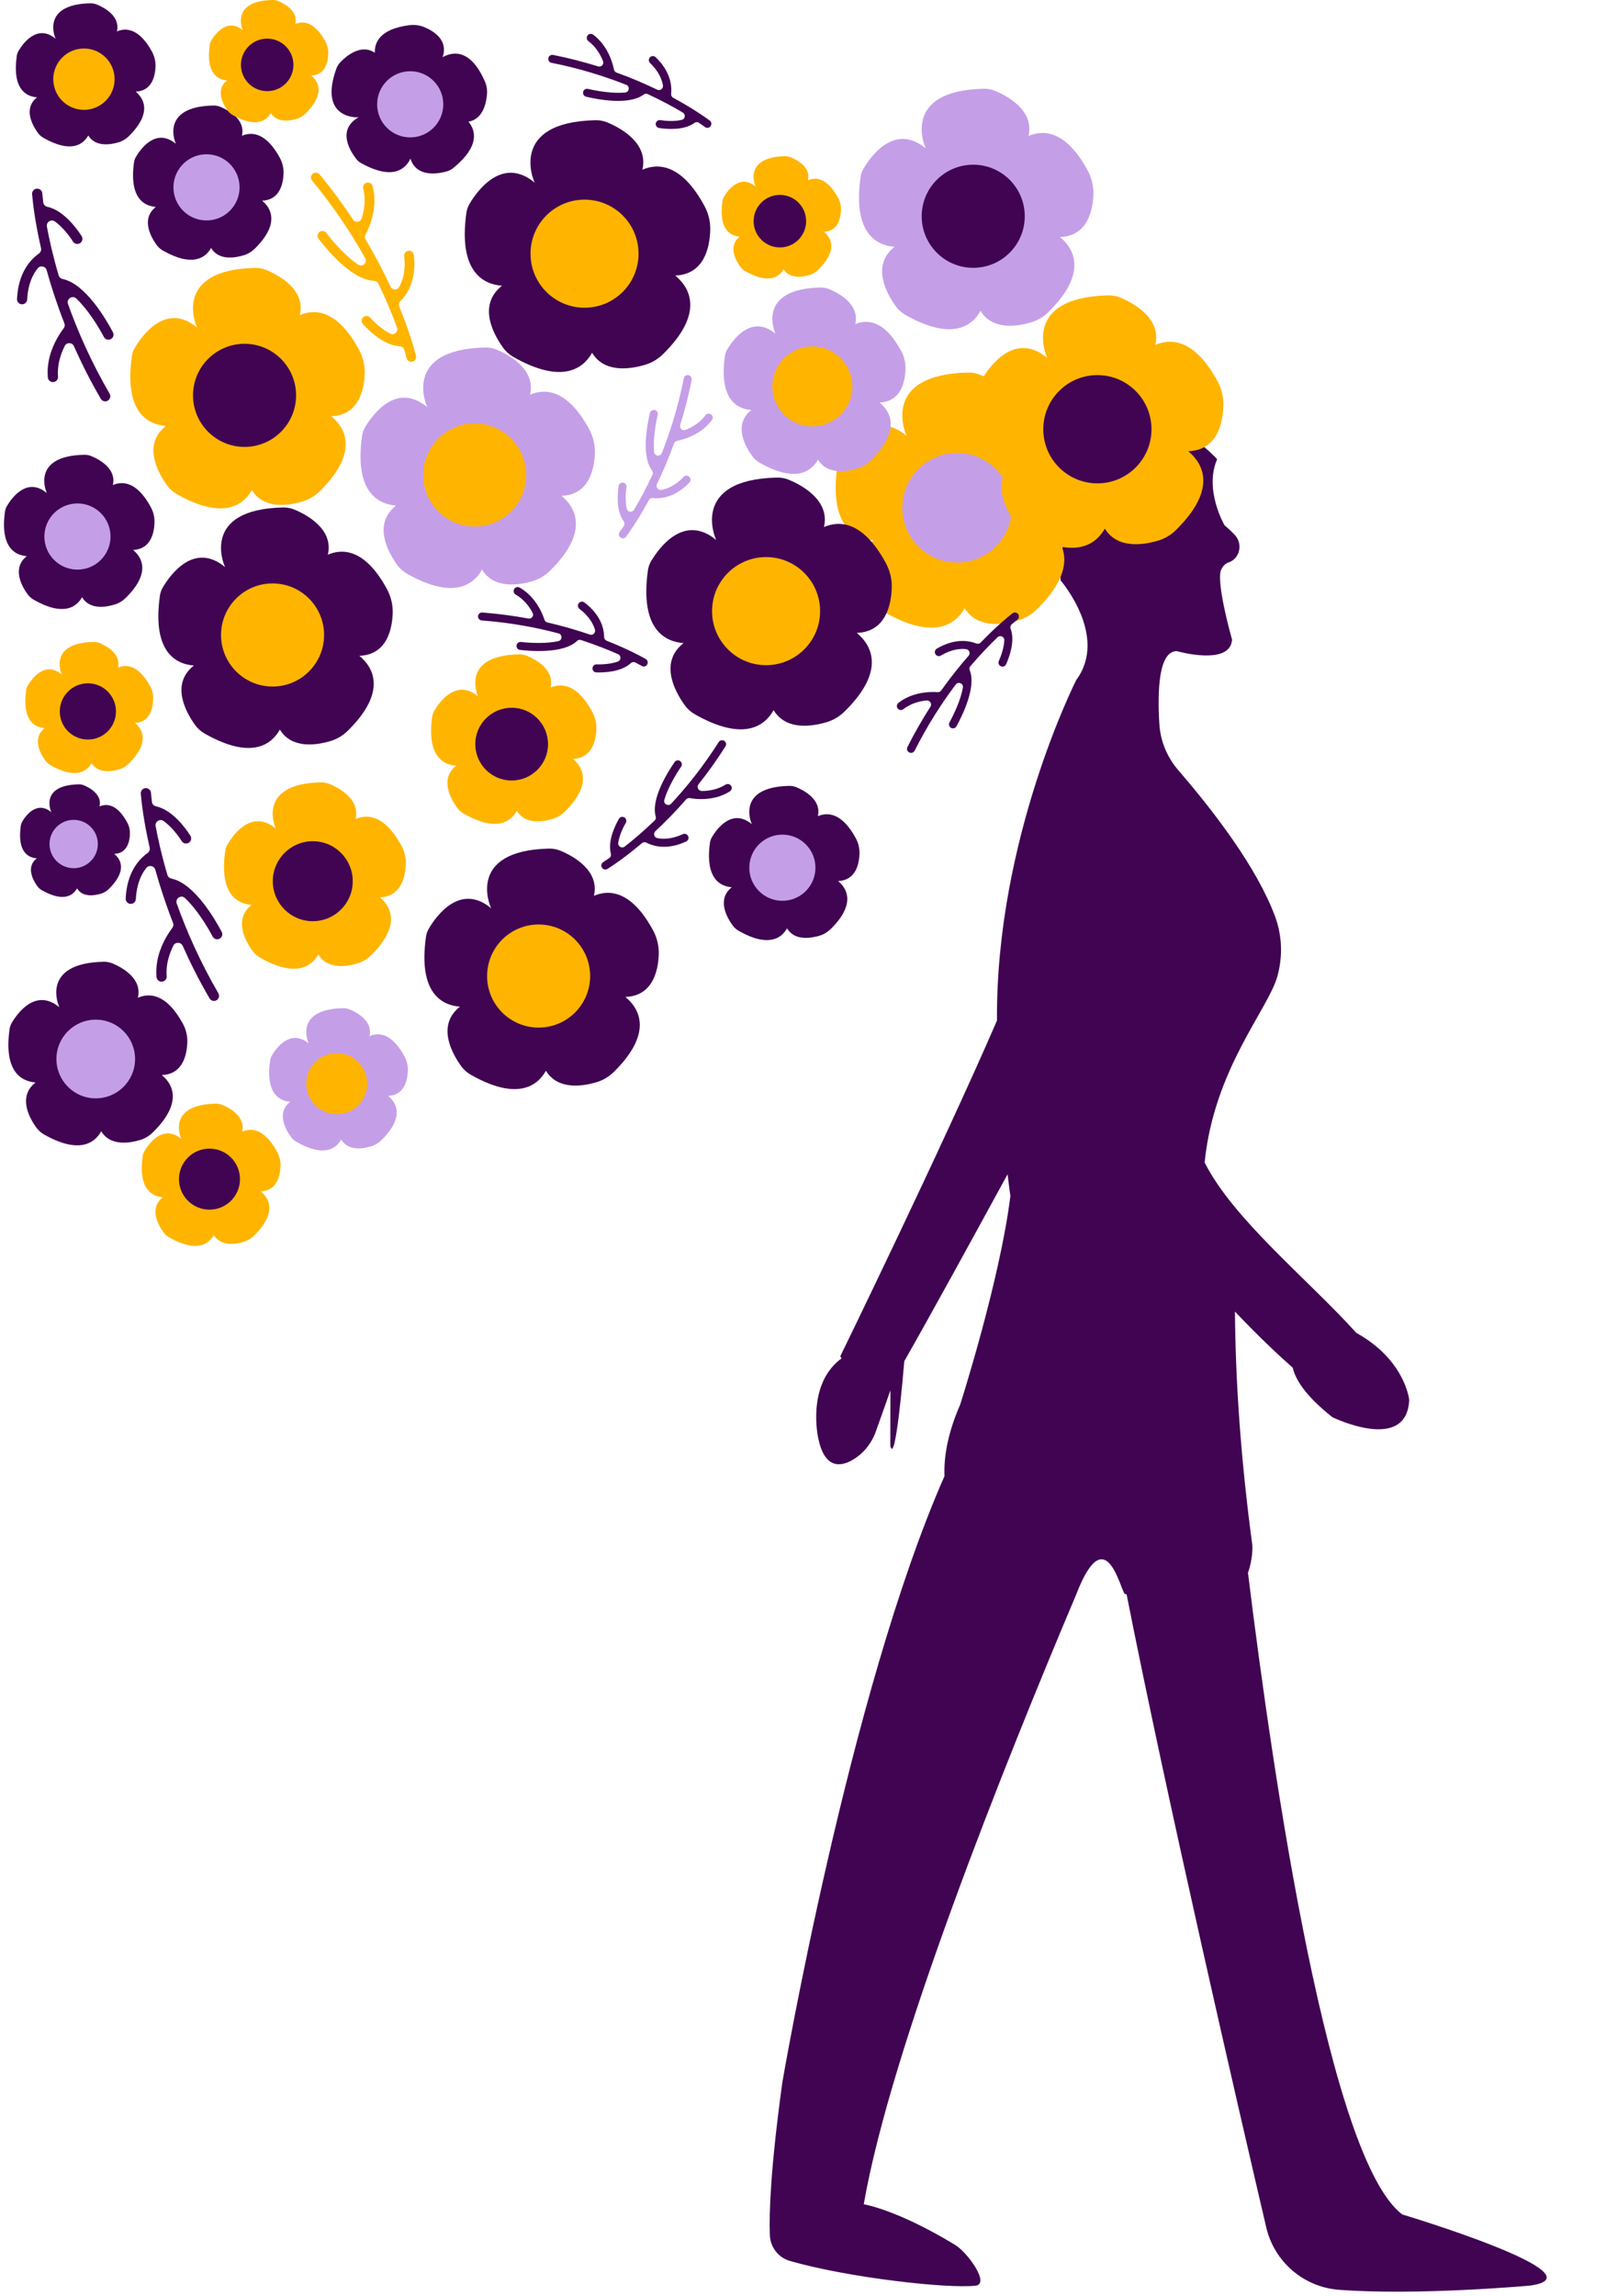 <?xml version="1.0" encoding="UTF-8" standalone="no"?><svg xmlns="http://www.w3.org/2000/svg" xmlns:xlink="http://www.w3.org/1999/xlink" fill="#000000" height="285.9" preserveAspectRatio="xMidYMid meet" version="1" viewBox="-0.5 -0.0 200.1 285.9" width="200.1" zoomAndPan="magnify"><g id="change1_9"><path d="M174.22,275.75c-9.05-6.79-16-53.7-19.23-79.91c0.64-1.76,0.55-3.37,0.55-3.37 c-1.49-11.08-2.11-20.76-2.17-29.15c3.23,3.41,5.86,5.82,7.2,6.99c0.32,1.4,1.51,3.46,4.94,6.16c0,0,9.29,4.55,9.57-2.16 c0,0-0.5-4.96-6.58-8.33c-6.12-6.76-15.36-14.17-18.91-21.23c1.18-11.66,7.93-19.05,9.07-23.19c0.68-2.47,0.59-5.09-0.31-7.49 c-2.19-5.85-7.23-12.59-12.04-18.16c-1.39-1.61-2.23-3.63-2.36-5.76c-0.25-4.03-0.11-9.07,2.17-9.07c0,0,6.65,1.9,6.89-1.42 c0,0-1.9-6.65-1.42-8.55c0,0,0.24-0.83,0.97-1.07c1.4-0.45,1.82-2.27,0.84-3.37c-0.34-0.38-0.78-0.8-1.33-1.26 c0,0-2.58-4.43-0.92-8.23c0,0-5.97-6.49-7.15-1.51c0,0-1.42,5.7-6.17,10.21c0,0-7.36-2.38-6.17,6.41c0,0,5.98,6.92,1.94,12.38 c0,0-10.05,19.77-9.88,42.41c-6.84,15.81-19.52,41.8-19.52,41.8c0.05,0.1,0.1,0.19,0.15,0.28c-0.16,0.11-0.25,0.18-0.25,0.18 c-4.12,3.32-2.65,9.76-2.65,9.76c0.79,3.76,2.71,3.6,4.28,2.69c1.36-0.79,2.37-2.07,2.9-3.55c0.78-2.17,1.81-5.11,1.81-5.11 l-0.01,6.92c0.63,2.53,1.62-9.08,1.74-10.55c3.33-5.84,8.56-15.38,12.87-23.28c0.2,1.72,0.35,2.7,0.35,2.7 c-1.29,10.5-6.26,26-6.26,26c-1.48,3.39-2.05,6.33-1.95,8.89c-11.89,26.95-20.2,75.48-20.2,75.48c-1.48,10.74-1.66,16.28-1.56,19.03 c0.06,1.5,1.06,2.81,2.51,3.22c7.2,2.07,19.52,3.47,23.12,3.08c1.83-0.2-0.96-4.11-2.53-5.07c-7.28-4.43-11.4-5.07-11.4-5.07 c3.38-19.44,17.47-54.66,26.48-75.95c3.87-10.03,5.66,0.46,6.14-0.04c0.06,0.02,0.07,0.02,0.13,0.04 c5.05,25.55,13.9,63.86,17.4,78.83c1,4.29,4.67,7.44,9.06,7.77c9.81,0.75,23.77-0.52,23.77-0.52 C199.55,283.35,174.22,275.75,174.22,275.75z" fill="#400452"/></g><g id="change2_8"><path d="M133.87,57.16c-2.9-5.34-5.89-5.37-7.81-4.54c0.79-3.37-2.79-5.28-4.42-5.95c-0.48-0.2-0.99-0.29-1.51-0.28 c-11.04,0.24-7.75,7.69-7.75,7.69c0.03,0.06,0.06,0.13,0.09,0.19c-4.09-3.39-7.25,1-8.23,2.65c-0.21,0.35-0.35,0.74-0.41,1.15 c-1.06,7.57,2.25,9.04,4.5,9.2c-3.18,2.49-0.98,6.28,0.16,7.86c0.34,0.47,0.79,0.87,1.3,1.15c6.18,3.49,8.81,1.4,9.91-0.55 c1.57,2.59,4.86,2.07,6.71,1.51c0.85-0.26,1.63-0.72,2.26-1.34c5.41-5.32,3.23-8.52,1.53-9.91c3.63-0.13,4.34-3.47,4.42-5.64 C134.66,59.24,134.4,58.14,133.87,57.16z M119.22,68.83l-5.26-3.55c-0.05,0.01-0.09,0.01-0.13,0.02c0.08-0.06,0.13-0.1,0.13-0.1 l1.51-7.15l6.51-0.23l2.69,6.59L119.22,68.83z" fill="#ffb400"/></g><g><g id="change3_11"><circle cx="118.75" cy="63.23" fill="#c59ee8" r="6.82"/></g></g><g id="change2_9"><path d="M43.49,27.35c-1.21-1.83-2.59-3.72-4.17-5.63c-0.21-0.26-0.6-0.3-0.86-0.08l0,0c-0.25,0.21-0.29,0.59-0.08,0.84 c2.77,3.35,4.94,6.66,6.62,9.68c0.31,0.55-0.33,1.15-0.86,0.8c-1.54-1.03-3.11-2.82-3.99-3.96c-0.2-0.26-0.56-0.31-0.83-0.13l0,0 c-0.28,0.2-0.34,0.59-0.13,0.86c1.09,1.43,4.18,5.14,6.93,5.24c0.22,0.01,0.42,0.14,0.52,0.34c1.02,2.09,1.77,3.96,2.33,5.49 c0.18,0.51-0.34,0.99-0.83,0.75c-1-0.49-1.94-1.36-2.53-2.01c-0.21-0.23-0.57-0.26-0.82-0.07l0,0c-0.28,0.22-0.31,0.62-0.08,0.88 c0.8,0.89,2.65,2.66,4.6,2.77c0.26,0.01,0.48,0.18,0.56,0.43c0.13,0.43,0.22,0.79,0.29,1.05c0.08,0.31,0.39,0.51,0.71,0.44l0,0 c0.34-0.07,0.55-0.41,0.46-0.74c-0.26-1.01-0.89-3.21-2.09-6.13c-0.09-0.23-0.04-0.49,0.14-0.67c0.63-0.62,1.75-2.06,1.75-4.61 c0-0.36-0.02-0.74-0.07-1.14c-0.04-0.34-0.37-0.58-0.71-0.52l0,0c-0.31,0.06-0.53,0.35-0.49,0.67c0.22,1.81-0.18,3.05-0.63,3.84 c-0.24,0.43-0.87,0.41-1.07-0.04c-0.84-1.8-1.86-3.78-3.11-5.87c-0.11-0.18-0.12-0.4-0.02-0.59c0.45-0.85,1.12-2.43,1.12-4.28 c0-0.57-0.06-1.16-0.22-1.77c-0.09-0.35-0.45-0.55-0.79-0.43l0,0c-0.29,0.1-0.46,0.42-0.38,0.72c0.34,1.36,0.13,2.68-0.19,3.71 C44.41,27.68,43.77,27.77,43.49,27.35z" fill="#ffb400"/></g><g id="change2_10"><path d="M151.18,47.44c-2.87-5.28-5.82-5.31-7.73-4.49c0.78-3.34-2.76-5.22-4.37-5.89c-0.47-0.2-0.98-0.29-1.5-0.28 c-10.92,0.24-7.67,7.61-7.67,7.61c0.02,0.06,0.06,0.13,0.09,0.19c-4.05-3.36-7.17,0.99-8.14,2.63c-0.21,0.35-0.35,0.73-0.4,1.14 c-1.05,7.49,2.23,8.94,4.45,9.1c-3.14,2.46-0.97,6.22,0.16,7.77c0.34,0.47,0.78,0.86,1.29,1.14c6.11,3.45,8.72,1.38,9.8-0.54 c1.55,2.56,4.8,2.05,6.64,1.5c0.84-0.25,1.61-0.71,2.23-1.33c5.35-5.27,3.19-8.42,1.52-9.8c3.59-0.13,4.29-3.43,4.37-5.58 C151.97,49.5,151.71,48.41,151.18,47.44z M136.69,58.99l-5.21-3.52c-0.04,0.01-0.09,0.01-0.13,0.02c0.08-0.06,0.13-0.1,0.13-0.1 l1.5-7.07l6.44-0.23l2.66,6.52L136.69,58.99z" fill="#ffb400"/></g><g><g id="change1_27"><circle cx="136.23" cy="53.45" fill="#400452" r="6.74"/></g></g><g id="change3_2"><path d="M135.01,21.21c-2.73-5.03-5.55-5.06-7.36-4.28c0.74-3.18-2.63-4.97-4.16-5.61c-0.45-0.19-0.94-0.28-1.42-0.27 c-10.4,0.23-7.3,7.25-7.3,7.25c0.02,0.06,0.05,0.12,0.08,0.18c-3.86-3.2-6.83,0.95-7.75,2.5c-0.2,0.33-0.33,0.7-0.38,1.08 c-1,7.13,2.12,8.52,4.24,8.67c-2.99,2.35-0.93,5.92,0.15,7.41c0.32,0.45,0.75,0.82,1.23,1.09c5.82,3.29,8.3,1.32,9.33-0.52 c1.48,2.44,4.58,1.95,6.33,1.42c0.8-0.24,1.53-0.68,2.13-1.27c5.09-5.02,3.04-8.02,1.44-9.34c3.42-0.12,4.09-3.27,4.16-5.32 C135.76,23.17,135.51,22.13,135.01,21.21z M121.2,32.21l-4.96-3.35c-0.04,0.01-0.08,0.01-0.12,0.02c0.08-0.06,0.13-0.1,0.13-0.1 l1.42-6.73l6.14-0.22l2.53,6.21L121.2,32.21z" fill="#c59ee8"/></g><g><g id="change1_6"><circle cx="120.76" cy="26.93" fill="#400452" r="6.42"/></g></g><g id="change3_3"><path d="M72.9,53.43c-2.73-5.03-5.55-5.06-7.36-4.28c0.74-3.18-2.63-4.97-4.16-5.61c-0.45-0.19-0.94-0.28-1.42-0.27 c-10.4,0.23-7.3,7.25-7.3,7.25c0.02,0.06,0.05,0.12,0.08,0.18c-3.86-3.2-6.83,0.95-7.75,2.5c-0.2,0.33-0.33,0.7-0.38,1.08 c-1,7.13,2.12,8.52,4.24,8.67c-2.99,2.35-0.93,5.92,0.15,7.41c0.32,0.45,0.75,0.82,1.23,1.09c5.82,3.29,8.3,1.32,9.33-0.52 c1.48,2.44,4.58,1.95,6.33,1.42c0.8-0.24,1.53-0.68,2.13-1.27c5.09-5.02,3.04-8.02,1.44-9.34c3.42-0.12,4.09-3.27,4.16-5.32 C73.65,55.39,73.4,54.35,72.9,53.43z M59.09,64.43l-4.96-3.35c-0.04,0.01-0.08,0.01-0.12,0.02c0.08-0.06,0.13-0.1,0.13-0.1 l1.42-6.73l6.14-0.22l2.53,6.21L59.09,64.43z" fill="#c59ee8"/></g><g><g id="change2_18"><circle cx="58.65" cy="59.15" fill="#ffb400" r="6.42"/></g></g><g id="change1_10"><path d="M109.87,70.11c-2.86-5.27-5.81-5.3-7.71-4.48c0.78-3.33-2.75-5.21-4.36-5.88c-0.47-0.2-0.98-0.29-1.49-0.28 c-10.89,0.24-7.65,7.59-7.65,7.59c0.02,0.06,0.06,0.13,0.09,0.19c-4.04-3.35-7.15,0.99-8.12,2.62c-0.21,0.35-0.34,0.73-0.4,1.13 c-1.05,7.47,2.22,8.92,4.44,9.08c-3.14,2.46-0.97,6.2,0.16,7.75c0.34,0.47,0.78,0.85,1.29,1.14c6.09,3.44,8.69,1.38,9.77-0.54 c1.55,2.56,4.79,2.04,6.62,1.49c0.84-0.25,1.6-0.71,2.23-1.33c5.33-5.25,3.18-8.4,1.51-9.78c3.58-0.13,4.28-3.43,4.36-5.57 C110.65,72.16,110.39,71.08,109.87,70.11z M95.41,81.63l-5.19-3.51c-0.04,0.01-0.09,0.01-0.13,0.02c0.08-0.06,0.13-0.1,0.13-0.1 l1.49-7.05l6.43-0.23l2.65,6.5L95.41,81.63z" fill="#400452"/></g><g><g id="change2_2"><circle cx="94.95" cy="76.1" fill="#ffb400" r="6.73"/></g></g><g id="change1_11"><path d="M18.29,63.15c-1.75-3.23-3.56-3.25-4.73-2.75c0.48-2.04-1.69-3.19-2.67-3.6c-0.29-0.12-0.6-0.18-0.91-0.17 c-6.67,0.15-4.69,4.65-4.69,4.65c0.02,0.04,0.03,0.08,0.05,0.12C2.87,59.34,0.96,62,0.37,63c-0.13,0.21-0.21,0.45-0.25,0.69 c-0.64,4.58,1.36,5.47,2.72,5.56c-1.92,1.51-0.59,3.8,0.1,4.75c0.21,0.29,0.48,0.52,0.79,0.7c3.73,2.11,5.33,0.85,5.99-0.33 c0.95,1.57,2.94,1.25,4.06,0.91c0.51-0.15,0.98-0.44,1.37-0.81c3.27-3.22,1.95-5.15,0.93-5.99c2.19-0.08,2.63-2.1,2.67-3.41 C18.77,64.4,18.61,63.74,18.29,63.15z M9.43,70.2l-3.18-2.15c-0.03,0-0.05,0.01-0.08,0.01c0.05-0.04,0.08-0.06,0.08-0.06l0.91-4.32 l3.94-0.14l1.63,3.98L9.43,70.2z" fill="#400452"/></g><g><g id="change3_8"><circle cx="9.15" cy="66.81" fill="#c59ee8" r="4.12"/></g></g><g id="change2_11"><path d="M73.29,88.63c-1.92-3.54-3.91-3.57-5.19-3.01c0.52-2.24-1.85-3.5-2.93-3.95c-0.32-0.13-0.66-0.19-1-0.19 c-7.33,0.16-5.15,5.11-5.15,5.11c0.02,0.04,0.04,0.08,0.06,0.13c-2.72-2.25-4.81,0.67-5.46,1.76c-0.14,0.23-0.23,0.49-0.27,0.76 c-0.71,5.03,1.49,6,2.99,6.11c-2.11,1.65-0.65,4.17,0.11,5.22c0.23,0.32,0.53,0.57,0.87,0.77c4.1,2.32,5.85,0.93,6.58-0.37 c1.04,1.72,3.22,1.38,4.46,1c0.57-0.17,1.08-0.48,1.5-0.89c3.59-3.54,2.14-5.65,1.02-6.58c2.41-0.09,2.88-2.31,2.93-3.75 C73.82,90.01,73.64,89.28,73.29,88.63z M63.56,96.38l-3.5-2.36c-0.03,0-0.06,0.01-0.09,0.01c0.06-0.04,0.09-0.07,0.09-0.07l1-4.75 l4.33-0.15l1.79,4.38L63.56,96.38z" fill="#ffb400"/></g><g><g id="change1_1"><circle cx="63.25" cy="92.66" fill="#400452" r="4.53"/></g></g><g id="change3_4"><path d="M111.77,43.68c-2.12-3.9-4.3-3.92-5.71-3.32c0.58-2.46-2.04-3.85-3.23-4.35c-0.35-0.15-0.73-0.21-1.1-0.21 c-8.06,0.18-5.66,5.62-5.66,5.62c0.02,0.05,0.04,0.09,0.06,0.14c-2.99-2.48-5.29,0.73-6.01,1.94c-0.15,0.26-0.26,0.54-0.3,0.84 c-0.78,5.53,1.64,6.6,3.29,6.72c-2.32,1.82-0.72,4.59,0.12,5.74c0.25,0.35,0.58,0.63,0.95,0.84c4.51,2.55,6.43,1.02,7.24-0.4 c1.15,1.89,3.55,1.51,4.9,1.1c0.62-0.19,1.19-0.53,1.65-0.98c3.95-3.89,2.36-6.22,1.12-7.24c2.65-0.1,3.17-2.54,3.23-4.12 C112.35,45.2,112.16,44.4,111.77,43.68z M101.07,52.21l-3.85-2.6c-0.03,0-0.06,0.01-0.1,0.02c0.06-0.05,0.1-0.07,0.1-0.07l1.1-5.22 l4.76-0.17l1.96,4.81L101.07,52.21z" fill="#c59ee8"/></g><g><g id="change2_4"><circle cx="100.72" cy="48.12" fill="#ffb400" r="4.98"/></g></g><g id="change1_12"><path d="M34.37,19.66c-1.75-3.23-3.56-3.25-4.73-2.75c0.48-2.04-1.69-3.19-2.67-3.6c-0.29-0.12-0.6-0.18-0.91-0.17 c-6.67,0.15-4.69,4.65-4.69,4.65c0.02,0.04,0.03,0.08,0.05,0.12c-2.48-2.05-4.38,0.61-4.97,1.6c-0.13,0.21-0.21,0.45-0.25,0.69 c-0.64,4.58,1.36,5.47,2.72,5.56c-1.92,1.51-0.59,3.8,0.1,4.75c0.21,0.29,0.48,0.52,0.79,0.7c3.73,2.11,5.33,0.85,5.99-0.33 c0.95,1.57,2.94,1.25,4.06,0.91c0.51-0.15,0.98-0.44,1.37-0.81c3.27-3.22,1.95-5.15,0.93-5.99c2.19-0.08,2.63-2.1,2.67-3.41 C34.85,20.92,34.69,20.25,34.37,19.66z M25.51,26.72l-3.18-2.15c-0.03,0-0.05,0.01-0.08,0.01c0.05-0.04,0.08-0.06,0.08-0.06 l0.91-4.32l3.94-0.14l1.63,3.98L25.51,26.72z" fill="#400452"/></g><g><g id="change3_1"><circle cx="25.23" cy="23.33" fill="#c59ee8" r="4.12"/></g></g><g id="change1_13"><path d="M47.71,73.35c-2.73-5.03-5.55-5.06-7.36-4.28c0.74-3.18-2.63-4.97-4.16-5.61c-0.45-0.19-0.94-0.28-1.42-0.27 c-10.4,0.23-7.3,7.25-7.3,7.25c0.02,0.06,0.05,0.12,0.08,0.18c-3.86-3.2-6.83,0.95-7.75,2.5c-0.2,0.33-0.33,0.7-0.38,1.08 c-1,7.13,2.12,8.52,4.24,8.67c-2.99,2.35-0.93,5.92,0.15,7.41c0.32,0.45,0.75,0.82,1.23,1.09c5.82,3.29,8.3,1.32,9.33-0.52 c1.48,2.44,4.58,1.95,6.33,1.42c0.8-0.24,1.53-0.68,2.13-1.27c5.09-5.02,3.04-8.02,1.44-9.34c3.42-0.12,4.09-3.27,4.16-5.32 C48.46,75.31,48.21,74.28,47.71,73.35z M33.9,84.35l-4.96-3.35c-0.04,0.01-0.08,0.01-0.12,0.02c0.08-0.06,0.13-0.1,0.13-0.1 l1.42-6.73l6.14-0.22l2.53,6.21L33.9,84.35z" fill="#400452"/></g><g><g id="change2_5"><circle cx="33.46" cy="79.07" fill="#ffb400" r="6.42"/></g></g><g id="change2_12"><path d="M44.22,43.52c-2.73-5.03-5.55-5.06-7.36-4.28c0.74-3.18-2.63-4.97-4.16-5.61c-0.45-0.19-0.94-0.28-1.42-0.27 c-10.4,0.23-7.3,7.25-7.3,7.25c0.02,0.06,0.05,0.12,0.08,0.18c-3.86-3.2-6.83,0.95-7.75,2.5c-0.2,0.33-0.33,0.7-0.38,1.08 c-1,7.13,2.12,8.52,4.24,8.67c-2.99,2.35-0.93,5.92,0.15,7.41c0.32,0.45,0.75,0.82,1.23,1.09c5.82,3.29,8.3,1.32,9.33-0.52 c1.48,2.44,4.58,1.95,6.33,1.42c0.8-0.24,1.53-0.68,2.13-1.27c5.09-5.02,3.04-8.02,1.44-9.34c3.42-0.12,4.09-3.27,4.16-5.32 C44.97,45.48,44.72,44.44,44.22,43.52z M30.41,54.52l-4.96-3.35c-0.04,0.01-0.08,0.01-0.12,0.02c0.08-0.06,0.13-0.1,0.13-0.1 l1.42-6.73l6.14-0.22l2.53,6.21L30.41,54.52z" fill="#ffb400"/></g><g><g id="change1_4"><circle cx="29.97" cy="49.23" fill="#400452" r="6.42"/></g></g><g id="change1_14"><path d="M80.86,115.83c-2.73-5.03-5.55-5.06-7.36-4.28c0.74-3.18-2.63-4.97-4.16-5.61c-0.45-0.19-0.94-0.28-1.42-0.27 c-10.4,0.23-7.3,7.25-7.3,7.25c0.02,0.06,0.05,0.12,0.08,0.18c-3.86-3.2-6.83,0.95-7.75,2.5c-0.2,0.33-0.33,0.7-0.38,1.08 c-1,7.13,2.12,8.52,4.24,8.67c-2.99,2.35-0.93,5.92,0.15,7.41c0.32,0.45,0.75,0.82,1.23,1.09c5.82,3.29,8.3,1.32,9.33-0.52 c1.48,2.44,4.58,1.95,6.33,1.42c0.8-0.24,1.53-0.68,2.13-1.27c5.09-5.02,3.04-8.02,1.44-9.34c3.42-0.12,4.09-3.27,4.16-5.32 C81.61,117.79,81.36,116.75,80.86,115.83z M67.05,126.83l-4.96-3.35c-0.04,0.01-0.08,0.01-0.12,0.02c0.08-0.06,0.13-0.1,0.13-0.1 l1.42-6.73l6.14-0.22l2.53,6.21L67.05,126.83z" fill="#400452"/></g><g><g id="change2_3"><circle cx="66.61" cy="121.54" fill="#ffb400" r="6.42"/></g></g><g id="change3_5"><path d="M49.9,131.55c-1.62-2.98-3.28-3-4.36-2.53c0.44-1.88-1.56-2.94-2.46-3.32c-0.27-0.11-0.55-0.16-0.84-0.16 c-6.16,0.14-4.32,4.29-4.32,4.29c0.01,0.03,0.03,0.07,0.05,0.11c-2.28-1.89-4.04,0.56-4.59,1.48c-0.12,0.2-0.19,0.41-0.23,0.64 c-0.59,4.22,1.25,5.04,2.51,5.13c-1.77,1.39-0.55,3.5,0.09,4.38c0.19,0.26,0.44,0.48,0.73,0.64c3.44,1.95,4.91,0.78,5.53-0.31 c0.88,1.45,2.71,1.16,3.74,0.84c0.47-0.14,0.91-0.4,1.26-0.75c3.02-2.97,1.8-4.75,0.85-5.53c2.02-0.07,2.42-1.94,2.46-3.15 C50.34,132.71,50.19,132.1,49.9,131.55z M41.72,138.06l-2.94-1.98c-0.03,0-0.05,0.01-0.07,0.01c0.05-0.03,0.07-0.06,0.07-0.06 l0.84-3.99l3.63-0.13l1.5,3.67L41.72,138.06z" fill="#c59ee8"/></g><g><g id="change2_1"><circle cx="41.46" cy="134.94" fill="#ffb400" r="3.8"/></g></g><g id="change1_15"><path d="M106.13,104.38c-1.75-3.23-3.56-3.25-4.73-2.75c0.48-2.04-1.69-3.19-2.67-3.6c-0.29-0.12-0.6-0.18-0.91-0.17 c-6.67,0.15-4.69,4.65-4.69,4.65c0.02,0.04,0.03,0.08,0.05,0.12c-2.48-2.05-4.38,0.61-4.97,1.6c-0.13,0.21-0.21,0.45-0.25,0.69 c-0.64,4.58,1.36,5.47,2.72,5.56c-1.92,1.51-0.59,3.8,0.1,4.75c0.21,0.29,0.48,0.52,0.79,0.7c3.73,2.11,5.33,0.85,5.99-0.33 c0.95,1.57,2.94,1.25,4.06,0.91c0.51-0.15,0.98-0.44,1.37-0.81c3.27-3.22,1.95-5.15,0.93-5.99c2.19-0.08,2.63-2.1,2.67-3.41 C106.61,105.64,106.45,104.97,106.13,104.38z M97.27,111.44l-3.18-2.15c-0.03,0-0.05,0.01-0.08,0.01c0.05-0.04,0.08-0.06,0.08-0.06 l0.91-4.32l3.94-0.14l1.63,3.98L97.27,111.44z" fill="#400452"/></g><g><g id="change3_9"><circle cx="96.98" cy="108.05" fill="#c59ee8" r="4.12"/></g></g><g id="change2_13"><path d="M40.04,5.17c-1.39-2.56-2.82-2.58-3.75-2.18c0.38-1.62-1.34-2.53-2.12-2.86C33.94,0.04,33.7-0.01,33.45,0 c-5.29,0.12-3.72,3.69-3.72,3.69c0.01,0.03,0.03,0.06,0.04,0.09c-1.96-1.63-3.47,0.48-3.95,1.27c-0.1,0.17-0.17,0.36-0.19,0.55 c-0.51,3.63,1.08,4.34,2.16,4.41c-1.52,1.19-0.47,3.01,0.08,3.77c0.17,0.23,0.38,0.41,0.63,0.55c2.96,1.67,4.23,0.67,4.75-0.26 c0.75,1.24,2.33,0.99,3.22,0.73c0.41-0.12,0.78-0.35,1.08-0.64c2.59-2.55,1.55-4.08,0.73-4.75c1.74-0.06,2.08-1.66,2.12-2.71 C40.42,6.17,40.3,5.64,40.04,5.17z M33.01,10.77l-2.52-1.7c-0.02,0-0.04,0.01-0.06,0.01c0.04-0.03,0.06-0.05,0.06-0.05l0.73-3.43 l3.12-0.11l1.29,3.16L33.01,10.77z" fill="#ffb400"/></g><g><g id="change1_3"><circle cx="32.79" cy="8.08" fill="#400452" r="3.27"/></g></g><g id="change2_14"><path d="M49.51,105.3c-2.12-3.9-4.3-3.92-5.71-3.32c0.58-2.46-2.04-3.85-3.23-4.35c-0.35-0.15-0.73-0.21-1.1-0.21 c-8.06,0.18-5.66,5.62-5.66,5.62c0.02,0.05,0.04,0.09,0.06,0.14c-2.99-2.48-5.29,0.73-6.01,1.94c-0.15,0.26-0.26,0.54-0.3,0.84 c-0.78,5.53,1.64,6.6,3.29,6.72c-2.32,1.82-0.72,4.59,0.12,5.74c0.25,0.35,0.58,0.63,0.95,0.84c4.51,2.55,6.43,1.02,7.24-0.4 c1.15,1.89,3.55,1.51,4.9,1.1c0.62-0.19,1.19-0.53,1.65-0.98c3.95-3.89,2.36-6.22,1.12-7.24c2.65-0.1,3.17-2.54,3.23-4.12 C50.09,106.82,49.9,106.01,49.51,105.3z M38.81,113.83l-3.84-2.6c-0.03,0-0.06,0.01-0.1,0.02c0.06-0.05,0.1-0.07,0.1-0.07l1.1-5.22 l4.76-0.17l1.96,4.81L38.81,113.83z" fill="#ffb400"/></g><g><g id="change1_5"><circle cx="38.47" cy="109.73" fill="#400452" r="4.98"/></g></g><g id="change1_16"><path d="M22.26,117.77c0.94,2.11,2.04,4.31,3.35,6.55c0.18,0.31,0.57,0.41,0.87,0.23l0,0c0.3-0.18,0.4-0.56,0.23-0.86 c-2.3-3.96-3.97-7.76-5.19-11.18c-0.22-0.63,0.54-1.14,1.03-0.68c1.42,1.33,2.74,3.46,3.45,4.8c0.16,0.3,0.53,0.42,0.84,0.27l0,0 c0.32-0.16,0.45-0.55,0.28-0.87c-0.89-1.68-3.45-6.05-6.28-6.63c-0.23-0.05-0.41-0.22-0.48-0.44c-0.69-2.34-1.16-4.41-1.47-6.09 c-0.1-0.56,0.53-0.96,0.99-0.64c0.95,0.68,1.78,1.75,2.27,2.52c0.18,0.28,0.54,0.37,0.84,0.21h0c0.32-0.18,0.43-0.59,0.23-0.9 c-0.68-1.06-2.28-3.21-4.29-3.66c-0.27-0.06-0.47-0.27-0.5-0.54c-0.06-0.47-0.09-0.85-0.12-1.14c-0.03-0.34-0.32-0.59-0.66-0.58l0,0 c-0.36,0.01-0.64,0.33-0.61,0.69c0.09,1.09,0.37,3.48,1.11,6.72c0.06,0.25-0.05,0.52-0.26,0.67c-0.76,0.53-2.17,1.83-2.61,4.48 c-0.06,0.37-0.1,0.77-0.12,1.19c-0.02,0.36,0.28,0.67,0.64,0.66l0,0c0.34,0,0.61-0.27,0.63-0.61c0.09-1.91,0.71-3.13,1.31-3.87 c0.33-0.4,0.97-0.27,1.11,0.23c0.56,2.01,1.28,4.24,2.21,6.62c0.08,0.21,0.05,0.44-0.08,0.61c-0.61,0.81-1.58,2.33-1.9,4.25 c-0.1,0.59-0.14,1.21-0.08,1.87c0.03,0.38,0.37,0.65,0.75,0.58l0,0c0.32-0.06,0.55-0.35,0.52-0.68c-0.12-1.47,0.33-2.8,0.84-3.82 C21.35,117.27,22.04,117.29,22.26,117.77z" fill="#400452"/></g><g id="change1_17"><path d="M86.53,97.66c1.13-1.42,2.27-2.99,3.36-4.72c0.15-0.24,0.08-0.55-0.16-0.69l0,0c-0.23-0.14-0.54-0.08-0.68,0.15 c-1.93,3.04-3.98,5.59-5.93,7.68c-0.36,0.38-0.99,0.03-0.85-0.47c0.42-1.48,1.43-3.17,2.1-4.15c0.15-0.22,0.1-0.52-0.11-0.68l0,0 c-0.23-0.17-0.55-0.12-0.71,0.12c-0.85,1.23-2.98,4.6-2.35,6.79c0.05,0.18,0,0.37-0.14,0.49c-1.39,1.33-2.66,2.41-3.73,3.24 c-0.35,0.27-0.86-0.02-0.8-0.46c0.13-0.91,0.58-1.88,0.94-2.5c0.13-0.23,0.06-0.52-0.15-0.66l0,0c-0.24-0.16-0.57-0.09-0.71,0.17 c-0.49,0.86-1.41,2.76-1,4.33c0.05,0.21-0.02,0.43-0.2,0.55c-0.31,0.21-0.56,0.38-0.75,0.5c-0.23,0.14-0.3,0.44-0.17,0.67l0,0 c0.14,0.25,0.46,0.33,0.7,0.18c0.73-0.46,2.3-1.52,4.29-3.21c0.16-0.13,0.38-0.16,0.56-0.06c0.65,0.34,2.07,0.85,4.08,0.2 c0.28-0.09,0.57-0.21,0.88-0.35c0.26-0.12,0.36-0.44,0.23-0.69l0,0c-0.12-0.23-0.41-0.33-0.65-0.22c-1.37,0.63-2.45,0.64-3.18,0.49 c-0.4-0.08-0.54-0.58-0.24-0.86c1.2-1.12,2.5-2.43,3.82-3.95c0.11-0.13,0.29-0.19,0.46-0.17c0.79,0.14,2.2,0.26,3.66-0.21 c0.45-0.15,0.9-0.35,1.33-0.62c0.25-0.16,0.32-0.5,0.14-0.73l0,0c-0.16-0.2-0.44-0.25-0.66-0.12c-0.99,0.62-2.08,0.79-2.97,0.8 C86.5,98.48,86.27,97.99,86.53,97.66z" fill="#400452"/></g><g id="change1_18"><path d="M65.34,77.02c-1.79-0.33-3.71-0.59-5.74-0.75c-0.28-0.02-0.52,0.19-0.54,0.46l0,0 c-0.02,0.27,0.19,0.51,0.46,0.53c3.59,0.27,6.81,0.88,9.56,1.61c0.51,0.13,0.5,0.86-0.02,0.97c-1.5,0.33-3.47,0.23-4.65,0.1 c-0.27-0.03-0.51,0.16-0.55,0.42l0,0c-0.04,0.28,0.15,0.54,0.44,0.57c1.48,0.17,5.46,0.46,7.1-1.12c0.13-0.13,0.32-0.17,0.5-0.11 c1.83,0.6,3.38,1.22,4.61,1.76c0.41,0.18,0.39,0.77-0.03,0.92c-0.86,0.31-1.93,0.37-2.65,0.35c-0.26-0.01-0.48,0.19-0.51,0.45l0,0 c-0.03,0.29,0.19,0.54,0.48,0.55c0.99,0.03,3.1-0.05,4.29-1.15c0.16-0.15,0.39-0.18,0.58-0.08c0.33,0.17,0.6,0.32,0.79,0.43 c0.23,0.13,0.53,0.06,0.67-0.17l0,0c0.15-0.24,0.07-0.56-0.18-0.7c-0.75-0.43-2.42-1.31-4.86-2.27c-0.19-0.08-0.32-0.26-0.32-0.47 c0-0.73-0.22-2.23-1.74-3.69c-0.21-0.21-0.45-0.41-0.72-0.61c-0.23-0.17-0.56-0.12-0.72,0.12l0,0c-0.15,0.22-0.1,0.52,0.11,0.68 c1.2,0.91,1.71,1.86,1.93,2.58c0.11,0.39-0.25,0.75-0.64,0.62c-1.55-0.53-3.32-1.06-5.29-1.51c-0.17-0.04-0.31-0.16-0.36-0.33 c-0.25-0.76-0.81-2.06-1.91-3.12c-0.34-0.33-0.73-0.63-1.18-0.89c-0.26-0.15-0.59-0.05-0.71,0.23l0,0 c-0.11,0.24-0.01,0.51,0.21,0.64c1.01,0.58,1.68,1.46,2.1,2.25C66.07,76.66,65.75,77.1,65.34,77.02z" fill="#400452"/></g><g id="change1_19"><path d="M115.43,88c-0.98,1.53-1.96,3.21-2.87,5.03c-0.12,0.25-0.02,0.55,0.23,0.67l0,0c0.25,0.12,0.54,0.02,0.67-0.22 c1.62-3.22,3.4-5.96,5.12-8.24c0.32-0.42,0.98-0.13,0.89,0.38c-0.26,1.51-1.1,3.29-1.67,4.34c-0.13,0.24-0.05,0.53,0.18,0.67l0,0 c0.24,0.14,0.56,0.06,0.69-0.19c0.72-1.31,2.5-4.88,1.65-6.99c-0.07-0.17-0.03-0.36,0.09-0.5c1.25-1.47,2.41-2.66,3.38-3.6 c0.32-0.31,0.86-0.07,0.84,0.38c-0.04,0.92-0.39,1.92-0.68,2.58c-0.11,0.24-0.01,0.52,0.22,0.64l0,0c0.26,0.14,0.57,0.03,0.69-0.24 c0.4-0.9,1.13-2.89,0.56-4.41c-0.08-0.2-0.02-0.43,0.14-0.57c0.29-0.24,0.52-0.43,0.7-0.57c0.21-0.16,0.25-0.46,0.1-0.68l0,0 c-0.17-0.23-0.49-0.28-0.72-0.1c-0.68,0.53-2.13,1.74-3.95,3.63c-0.14,0.15-0.36,0.19-0.55,0.12c-0.68-0.27-2.14-0.64-4.08,0.21 c-0.27,0.12-0.55,0.26-0.84,0.43c-0.25,0.15-0.32,0.47-0.16,0.71l0,0c0.15,0.22,0.44,0.29,0.67,0.15c1.3-0.77,2.37-0.88,3.12-0.8 c0.41,0.04,0.6,0.52,0.33,0.83c-1.08,1.23-2.24,2.67-3.41,4.32c-0.1,0.14-0.27,0.22-0.44,0.21c-0.8-0.06-2.22-0.03-3.62,0.58 c-0.43,0.19-0.86,0.43-1.27,0.75c-0.23,0.18-0.26,0.53-0.06,0.74l0,0c0.18,0.19,0.47,0.21,0.67,0.05c0.92-0.71,1.99-1,2.88-1.09 C115.38,87.19,115.66,87.65,115.43,88z" fill="#400452"/></g><g id="change1_20"><path d="M87.25,25.61c-2.86-5.27-5.81-5.3-7.71-4.48c0.78-3.33-2.75-5.21-4.36-5.88c-0.47-0.2-0.98-0.29-1.49-0.28 c-10.89,0.24-7.65,7.59-7.65,7.59c0.02,0.06,0.06,0.13,0.09,0.19c-4.04-3.35-7.15,0.99-8.12,2.62c-0.21,0.35-0.34,0.73-0.4,1.13 c-1.05,7.47,2.22,8.92,4.44,9.08c-3.14,2.46-0.97,6.2,0.16,7.75c0.34,0.47,0.78,0.85,1.29,1.14c6.09,3.44,8.69,1.38,9.77-0.54 c1.55,2.56,4.79,2.04,6.62,1.49c0.84-0.25,1.6-0.71,2.23-1.33c5.33-5.25,3.18-8.4,1.51-9.78c3.58-0.13,4.28-3.43,4.36-5.57 C88.04,27.66,87.78,26.57,87.25,25.61z M72.8,37.12l-5.19-3.51c-0.04,0.01-0.09,0.01-0.13,0.02c0.08-0.06,0.13-0.1,0.13-0.1 l1.49-7.05l6.43-0.23l2.65,6.5L72.8,37.12z" fill="#400452"/></g><g><g id="change2_6"><circle cx="72.33" cy="31.59" fill="#ffb400" r="6.73"/></g></g><g id="change2_15"><path d="M103.92,24.63c-1.39-2.56-2.82-2.58-3.75-2.18c0.38-1.62-1.34-2.53-2.12-2.86c-0.23-0.1-0.48-0.14-0.72-0.14 c-5.29,0.12-3.72,3.69-3.72,3.69c0.01,0.03,0.03,0.06,0.04,0.09c-1.96-1.63-3.47,0.48-3.95,1.27c-0.1,0.17-0.17,0.36-0.19,0.55 c-0.51,3.63,1.08,4.34,2.16,4.41c-1.52,1.19-0.47,3.01,0.08,3.77c0.17,0.23,0.38,0.41,0.63,0.55c2.96,1.67,4.23,0.67,4.75-0.26 c0.75,1.24,2.33,0.99,3.22,0.73c0.41-0.12,0.78-0.35,1.08-0.64c2.59-2.55,1.55-4.08,0.73-4.75c1.74-0.06,2.08-1.66,2.12-2.71 C104.3,25.62,104.18,25.1,103.92,24.63z M96.89,30.23l-2.52-1.7c-0.02,0-0.04,0.01-0.06,0.01c0.04-0.03,0.06-0.05,0.06-0.05 l0.73-3.43l3.12-0.11l1.29,3.16L96.89,30.23z" fill="#ffb400"/></g><g><g id="change1_7"><circle cx="96.67" cy="27.54" fill="#400452" r="3.27"/></g></g><g id="change1_21"><path d="M50.46,3.14c-3.64,0.48-4.31,2.16-4.26,3.43c-1.73-1.17-3.58,0.43-4.32,1.2C41.67,8,41.51,8.27,41.4,8.57 c-2.25,6.28,2.66,6.04,2.66,6.04c0.04,0,0.08,0,0.13-0.01c-2.8,1.58-1,4.31-0.28,5.22c0.15,0.19,0.34,0.36,0.56,0.48 c4.04,2.24,5.59,0.69,6.17-0.55c0.72,2.33,3.33,1.92,4.47,1.61c0.34-0.09,0.66-0.26,0.93-0.49c3.31-2.73,2.7-4.67,1.83-5.71 c1.8-0.33,2.22-2.29,2.31-3.46c0.04-0.54-0.05-1.07-0.27-1.57c-1.84-4.2-4.11-3.66-5.26-3.01c0.71-2.08-1.02-3.2-2.23-3.72 C51.81,3.14,51.13,3.05,50.46,3.14z M53.88,13.94l-3.15,2.2c-0.01,0.03-0.01,0.05-0.02,0.08c-0.02-0.06-0.03-0.1-0.03-0.1l-3.71-2.4 L48.26,10l4.3-0.09L53.88,13.94z" fill="#400452"/></g><g><g id="change3_7"><circle cx="50.61" cy="12.99" fill="#c59ee8" r="4.12"/></g></g><g id="change1_22"><path d="M74.03,8.27c-1.74-0.54-3.61-1.03-5.62-1.43c-0.27-0.05-0.54,0.12-0.59,0.4l0,0c-0.05,0.27,0.12,0.53,0.39,0.58 c3.53,0.7,6.65,1.69,9.31,2.74c0.49,0.19,0.39,0.91-0.13,0.96c-1.53,0.15-3.47-0.18-4.63-0.45c-0.26-0.06-0.53,0.09-0.6,0.35l0,0 c-0.07,0.27,0.09,0.55,0.36,0.62c1.45,0.35,5.37,1.11,7.18-0.27c0.15-0.11,0.34-0.13,0.51-0.05c1.75,0.81,3.21,1.61,4.37,2.3 c0.38,0.23,0.3,0.81-0.14,0.91c-0.89,0.21-1.96,0.14-2.67,0.03c-0.26-0.04-0.5,0.13-0.56,0.38v0c-0.06,0.28,0.13,0.56,0.41,0.6 c0.98,0.15,3.09,0.32,4.4-0.63c0.17-0.13,0.41-0.13,0.58-0.01c0.31,0.21,0.55,0.39,0.74,0.52c0.21,0.16,0.52,0.12,0.68-0.09l0,0 c0.18-0.22,0.14-0.55-0.09-0.72c-0.7-0.51-2.25-1.59-4.55-2.83c-0.18-0.1-0.28-0.3-0.26-0.5c0.08-0.73,0.04-2.24-1.29-3.87 c-0.19-0.23-0.4-0.46-0.64-0.69c-0.21-0.2-0.54-0.18-0.73,0.04l0,0c-0.17,0.2-0.16,0.5,0.03,0.68c1.09,1.05,1.48,2.05,1.61,2.79 c0.07,0.4-0.34,0.71-0.71,0.54c-1.48-0.71-3.17-1.45-5.07-2.13c-0.16-0.06-0.29-0.2-0.32-0.37c-0.16-0.78-0.56-2.14-1.53-3.33 c-0.3-0.36-0.65-0.71-1.06-1.02c-0.24-0.18-0.58-0.12-0.73,0.14l0,0c-0.13,0.22-0.08,0.51,0.13,0.66c0.93,0.7,1.49,1.65,1.82,2.48 C74.79,8,74.43,8.39,74.03,8.27z" fill="#400452"/></g><g id="change3_6"><path d="M84.25,52.93c0.54-1.74,1.03-3.61,1.43-5.62c0.05-0.27-0.12-0.54-0.4-0.59l0,0c-0.27-0.05-0.53,0.12-0.58,0.39 c-0.7,3.53-1.69,6.65-2.74,9.31c-0.19,0.49-0.91,0.39-0.96-0.13c-0.15-1.53,0.18-3.47,0.45-4.63c0.06-0.26-0.09-0.53-0.35-0.6l0,0 c-0.27-0.07-0.55,0.09-0.62,0.36c-0.35,1.45-1.11,5.37,0.27,7.18c0.11,0.15,0.13,0.34,0.05,0.51c-0.81,1.75-1.61,3.21-2.3,4.37 c-0.23,0.38-0.81,0.3-0.91-0.14c-0.21-0.89-0.14-1.96-0.03-2.67c0.04-0.26-0.13-0.5-0.38-0.56l0,0c-0.28-0.06-0.56,0.13-0.6,0.41 c-0.15,0.98-0.32,3.09,0.63,4.4c0.13,0.17,0.13,0.41,0.01,0.58c-0.21,0.31-0.39,0.55-0.52,0.74c-0.16,0.21-0.12,0.52,0.09,0.68l0,0 c0.22,0.18,0.55,0.14,0.72-0.09c0.51-0.7,1.59-2.25,2.83-4.55c0.1-0.18,0.3-0.28,0.5-0.26c0.73,0.08,2.24,0.04,3.87-1.29 c0.23-0.19,0.46-0.4,0.69-0.64c0.2-0.21,0.18-0.54-0.04-0.73l0,0c-0.2-0.17-0.5-0.16-0.68,0.03c-1.05,1.09-2.05,1.48-2.79,1.61 c-0.4,0.07-0.71-0.34-0.54-0.71c0.71-1.48,1.45-3.17,2.13-5.07c0.06-0.16,0.2-0.29,0.37-0.32c0.78-0.16,2.14-0.56,3.33-1.53 c0.36-0.3,0.71-0.65,1.02-1.06c0.18-0.24,0.12-0.58-0.14-0.73l0,0c-0.22-0.13-0.51-0.08-0.66,0.13c-0.69,0.93-1.65,1.49-2.48,1.82 C84.53,53.69,84.13,53.33,84.25,52.93z" fill="#c59ee8"/></g><g id="change1_23"><path d="M15.35,102.42c-1.28-2.36-2.6-2.37-3.45-2c0.35-1.49-1.23-2.33-1.95-2.63c-0.21-0.09-0.44-0.13-0.67-0.12 c-4.87,0.11-3.42,3.39-3.42,3.39c0.01,0.03,0.03,0.06,0.04,0.08c-1.81-1.5-3.2,0.44-3.63,1.17c-0.09,0.16-0.15,0.33-0.18,0.51 c-0.47,3.34,0.99,3.99,1.99,4.06c-1.4,1.1-0.43,2.77,0.07,3.47c0.15,0.21,0.35,0.38,0.58,0.51c2.73,1.54,3.89,0.62,4.37-0.24 c0.69,1.14,2.14,0.91,2.96,0.67c0.38-0.11,0.72-0.32,1-0.59c2.39-2.35,1.42-3.76,0.68-4.37c1.6-0.06,1.92-1.53,1.95-2.49 C15.7,103.34,15.59,102.85,15.35,102.42z M8.88,107.58l-2.32-1.57c-0.02,0-0.04,0.01-0.06,0.01c0.04-0.03,0.06-0.04,0.06-0.04 l0.67-3.15l2.88-0.1l1.19,2.91L8.88,107.58z" fill="#400452"/></g><g><g id="change3_10"><circle cx="8.68" cy="105.1" fill="#c59ee8" r="3.01"/></g></g><g id="change1_24"><path d="M18.45,6.46c-1.63-2.99-3.3-3.01-4.38-2.55c0.44-1.89-1.57-2.96-2.48-3.34c-0.27-0.11-0.56-0.16-0.85-0.16 C4.55,0.55,6.39,4.73,6.39,4.73C6.4,4.76,6.42,4.8,6.44,4.83c-2.3-1.9-4.06,0.56-4.62,1.49c-0.12,0.2-0.2,0.42-0.23,0.64 c-0.6,4.25,1.26,5.07,2.53,5.16c-1.78,1.4-0.55,3.52,0.09,4.41c0.19,0.27,0.44,0.49,0.73,0.65c3.46,1.96,4.94,0.78,5.56-0.31 c0.88,1.45,2.72,1.16,3.77,0.85c0.48-0.14,0.91-0.4,1.27-0.75c3.03-2.99,1.81-4.78,0.86-5.56c2.04-0.07,2.44-1.95,2.48-3.17 C18.89,7.62,18.74,7.01,18.45,6.46z M10.23,13.01l-2.95-1.99c-0.03,0-0.05,0.01-0.07,0.01c0.05-0.03,0.07-0.06,0.07-0.06l0.85-4.01 l3.65-0.13l1.51,3.7L10.23,13.01z" fill="#400452"/></g><g><g id="change2_7"><circle cx="9.96" cy="9.86" fill="#ffb400" r="3.82"/></g></g><g id="change2_16"><path d="M18.22,85.47c-1.49-2.74-3.03-2.76-4.02-2.33c0.4-1.73-1.43-2.71-2.27-3.06c-0.25-0.1-0.51-0.15-0.78-0.14 c-5.67,0.12-3.99,3.95-3.99,3.95c0.01,0.03,0.03,0.07,0.04,0.1c-2.1-1.74-3.72,0.52-4.23,1.36c-0.11,0.18-0.18,0.38-0.21,0.59 c-0.55,3.89,1.16,4.65,2.31,4.73c-1.63,1.28-0.51,3.23,0.08,4.04c0.18,0.24,0.41,0.44,0.67,0.59c3.17,1.79,4.53,0.72,5.09-0.28 c0.81,1.33,2.5,1.06,3.45,0.78c0.44-0.13,0.84-0.37,1.16-0.69c2.78-2.74,1.66-4.38,0.79-5.09c1.86-0.07,2.23-1.78,2.27-2.9 C18.63,86.54,18.5,85.98,18.22,85.47z M10.69,91.48l-2.71-1.83c-0.02,0-0.05,0.01-0.07,0.01c0.04-0.03,0.07-0.05,0.07-0.05 l0.78-3.67l3.35-0.12l1.38,3.39L10.69,91.48z" fill="#ffb400"/></g><g><g id="change1_8"><circle cx="10.45" cy="88.59" fill="#400452" r="3.5"/></g></g><g id="change1_25"><path d="M8.71,43.11c0.94,2.11,2.04,4.31,3.35,6.55c0.18,0.31,0.57,0.41,0.87,0.23l0,0c0.3-0.18,0.4-0.56,0.23-0.86 c-2.3-3.96-3.97-7.76-5.19-11.18C7.75,37.23,8.52,36.72,9,37.17c1.42,1.33,2.74,3.46,3.45,4.8c0.16,0.3,0.53,0.42,0.84,0.27l0,0 c0.32-0.16,0.45-0.55,0.28-0.87c-0.89-1.68-3.45-6.05-6.28-6.63c-0.23-0.05-0.41-0.22-0.48-0.44c-0.69-2.34-1.16-4.41-1.47-6.09 c-0.1-0.56,0.53-0.96,0.99-0.64c0.95,0.68,1.78,1.75,2.27,2.52c0.18,0.28,0.54,0.37,0.84,0.21h0c0.32-0.18,0.43-0.59,0.23-0.9 C9,28.35,7.39,26.2,5.39,25.75c-0.27-0.06-0.47-0.27-0.5-0.54c-0.06-0.47-0.09-0.85-0.12-1.14c-0.03-0.34-0.32-0.59-0.66-0.58l0,0 c-0.36,0.01-0.64,0.33-0.61,0.69c0.09,1.09,0.37,3.48,1.11,6.72c0.06,0.25-0.05,0.52-0.26,0.67c-0.76,0.53-2.17,1.83-2.61,4.48 c-0.06,0.37-0.1,0.77-0.12,1.19C1.6,37.59,1.9,37.9,2.26,37.89l0,0c0.34,0,0.61-0.27,0.63-0.61c0.09-1.91,0.71-3.13,1.31-3.87 c0.33-0.4,0.97-0.27,1.11,0.23c0.56,2.01,1.28,4.24,2.21,6.62c0.08,0.21,0.05,0.44-0.08,0.61c-0.61,0.81-1.58,2.33-1.9,4.25 c-0.1,0.59-0.14,1.21-0.08,1.87c0.03,0.38,0.37,0.65,0.75,0.58l0,0c0.32-0.06,0.55-0.35,0.52-0.68c-0.12-1.47,0.33-2.8,0.84-3.82 C7.81,42.6,8.5,42.62,8.71,43.11z" fill="#400452"/></g><g id="change1_26"><path d="M22.3,127.5c-2.08-3.84-4.23-3.86-5.62-3.26c0.57-2.43-2.01-3.79-3.18-4.28c-0.34-0.14-0.71-0.21-1.09-0.2 c-7.94,0.17-5.57,5.53-5.57,5.53c0.02,0.05,0.04,0.09,0.06,0.14c-2.94-2.44-5.21,0.72-5.92,1.91c-0.15,0.25-0.25,0.53-0.29,0.83 c-0.76,5.44,1.62,6.5,3.24,6.62c-2.29,1.79-0.71,4.52,0.12,5.65c0.25,0.34,0.57,0.62,0.94,0.83c4.44,2.51,6.34,1.01,7.12-0.4 c1.13,1.86,3.49,1.49,4.83,1.09c0.61-0.18,1.17-0.52,1.62-0.97c3.89-3.83,2.32-6.12,1.1-7.12c2.61-0.09,3.12-2.5,3.18-4.06 C22.87,129,22.68,128.21,22.3,127.5z M11.77,135.9l-3.79-2.56c-0.03,0-0.06,0.01-0.1,0.01c0.06-0.04,0.1-0.07,0.1-0.07l1.09-5.14 l4.68-0.17l1.93,4.74L11.77,135.9z" fill="#400452"/></g><g><g id="change3_12"><circle cx="11.43" cy="131.87" fill="#c59ee8" r="4.9"/></g></g><g id="change2_17"><path d="M34.03,143.44c-1.62-2.98-3.28-3-4.36-2.53c0.44-1.88-1.56-2.94-2.46-3.32c-0.27-0.11-0.55-0.16-0.84-0.16 c-6.16,0.14-4.32,4.29-4.32,4.29c0.01,0.03,0.03,0.07,0.05,0.11c-2.28-1.89-4.04,0.56-4.59,1.48c-0.12,0.2-0.19,0.41-0.23,0.64 c-0.59,4.22,1.25,5.04,2.51,5.13c-1.77,1.39-0.55,3.5,0.09,4.38c0.19,0.26,0.44,0.48,0.73,0.64c3.44,1.95,4.91,0.78,5.53-0.31 c0.88,1.45,2.71,1.16,3.74,0.84c0.47-0.14,0.91-0.4,1.26-0.75c3.02-2.97,1.8-4.75,0.85-5.53c2.02-0.07,2.42-1.94,2.46-3.15 C34.48,144.6,34.33,143.99,34.03,143.44z M25.86,149.96l-2.94-1.98c-0.03,0-0.05,0.01-0.07,0.01c0.05-0.03,0.07-0.06,0.07-0.06 l0.84-3.99l3.63-0.13l1.5,3.67L25.86,149.96z" fill="#ffb400"/></g><g><g id="change1_2"><circle cx="25.6" cy="146.83" fill="#400452" r="3.8"/></g></g></svg>